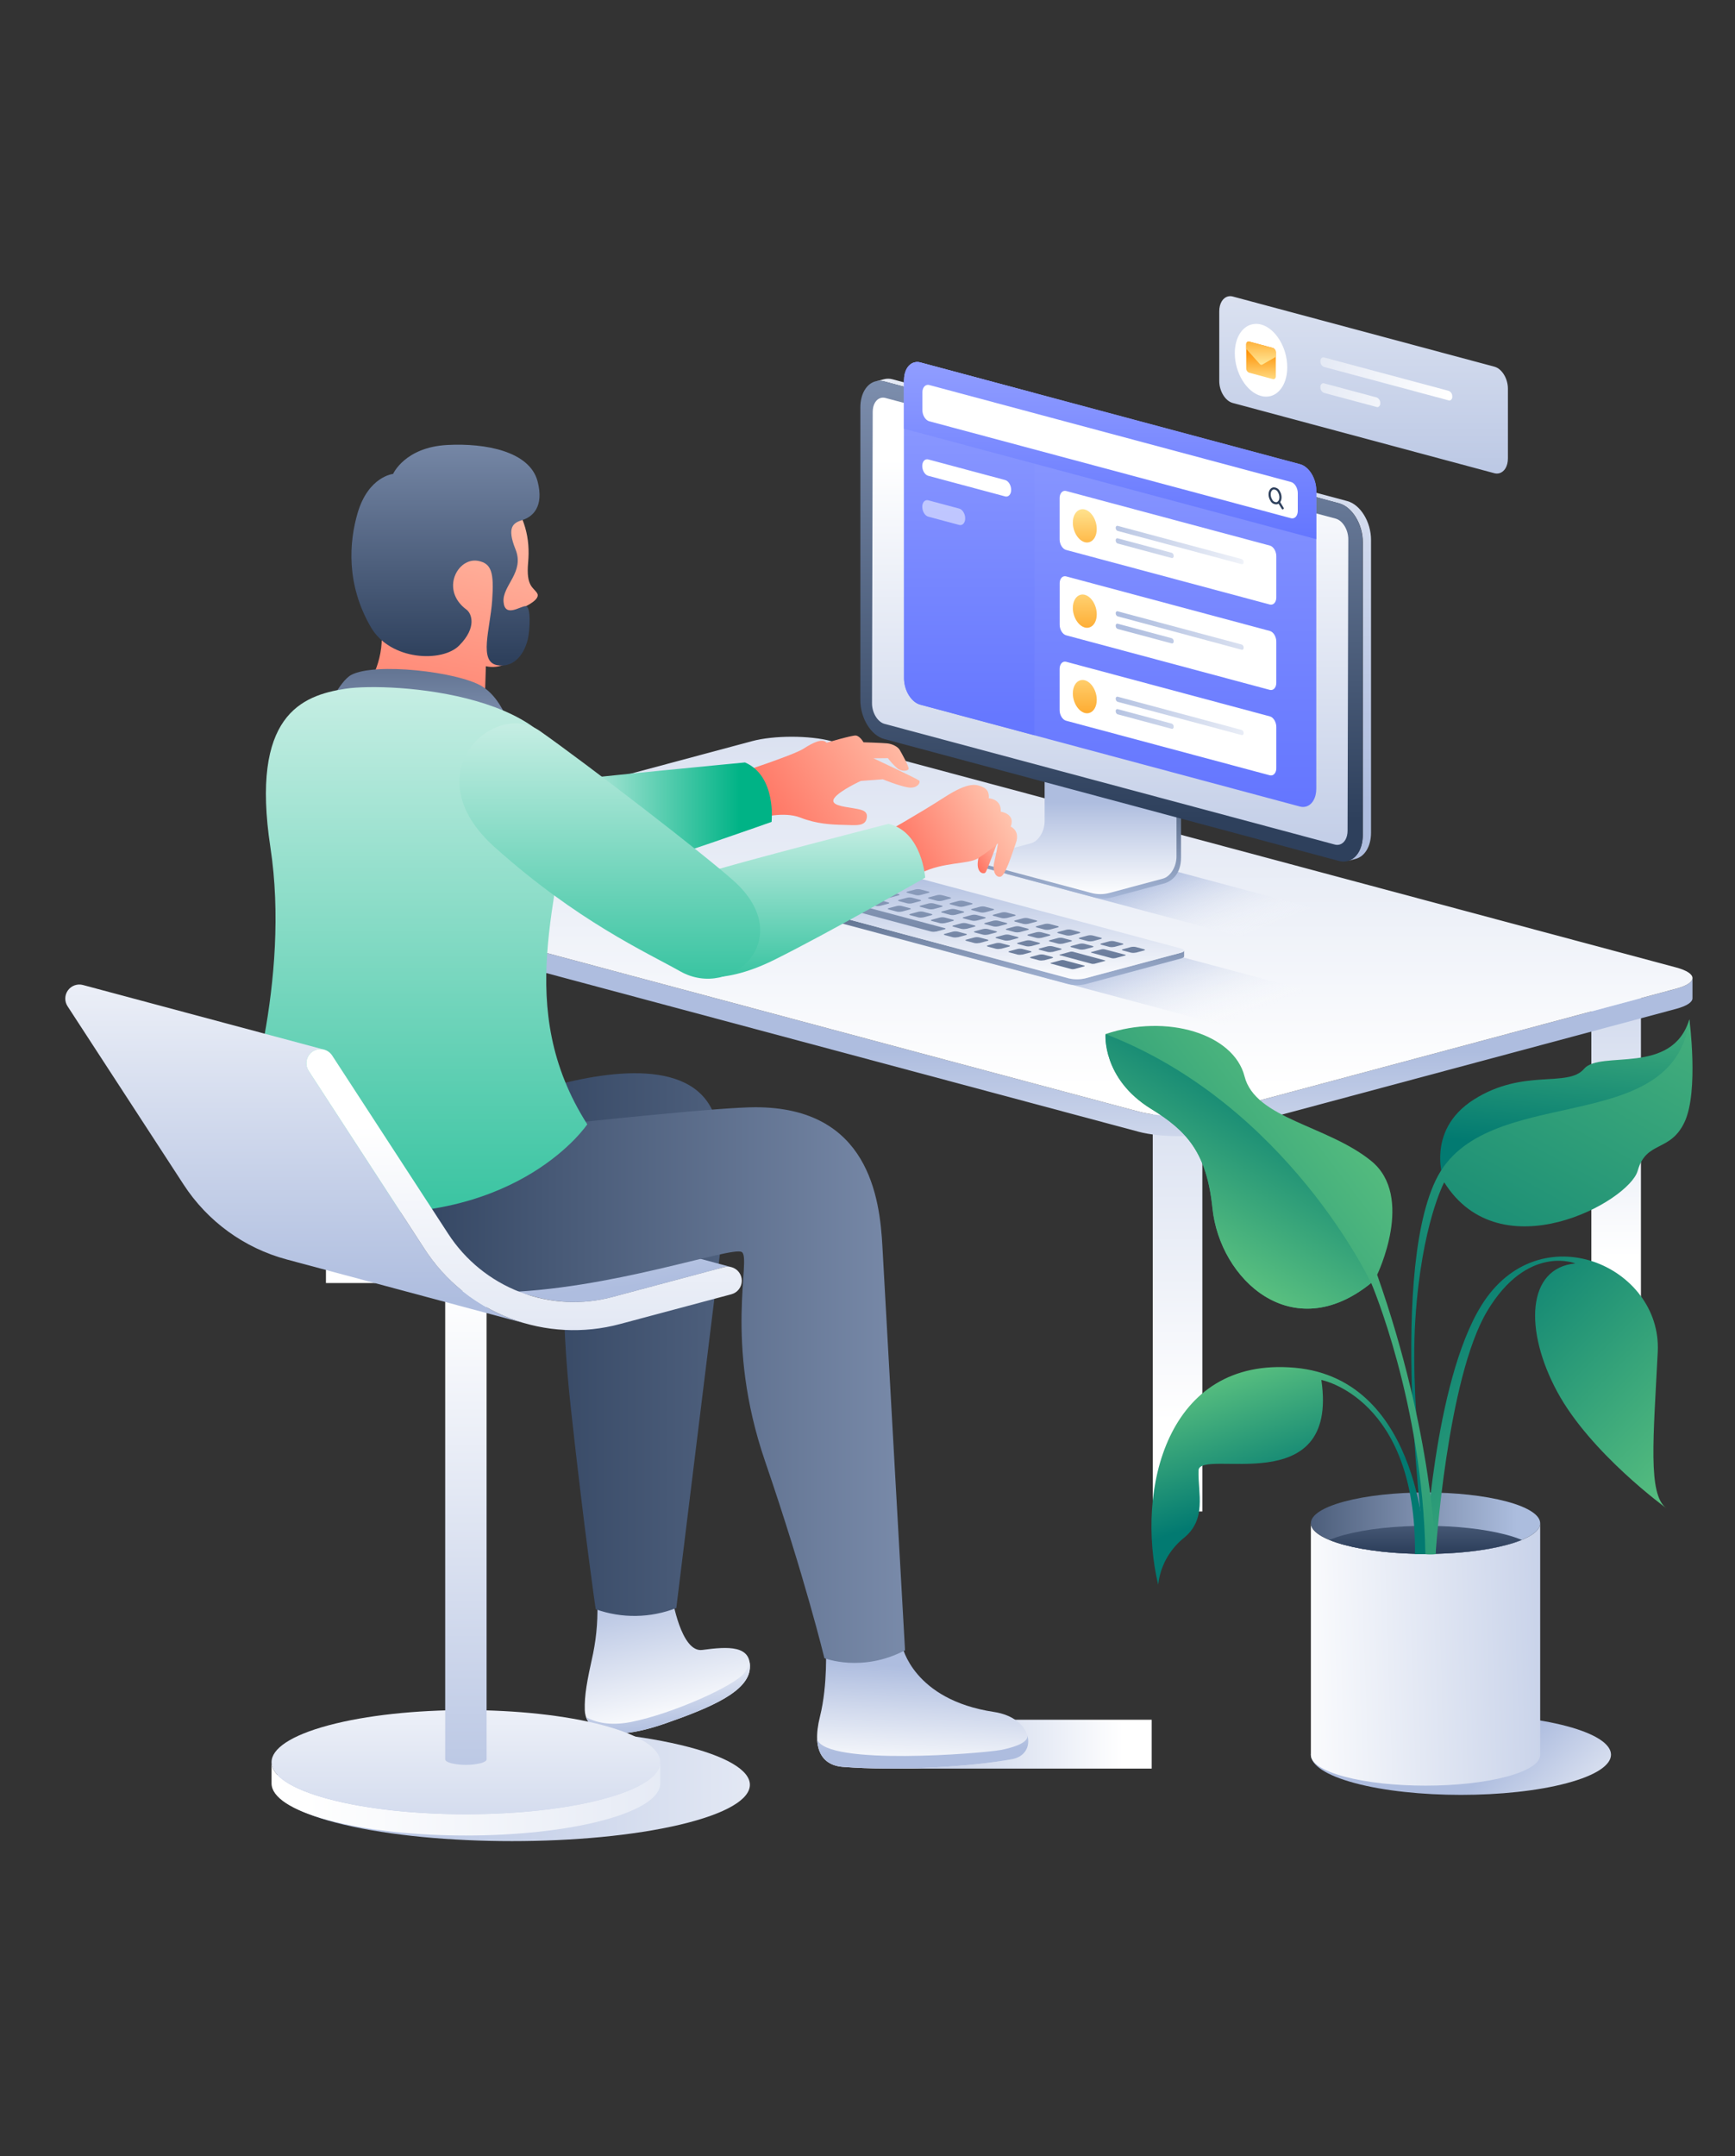 <svg width="264" height="328" viewBox="0 0 264 328" fill="none" xmlns="http://www.w3.org/2000/svg">
<rect x="0" y="0" width="264" height="328" fill="#333333" stroke="none"/>
<g clip-path="url(#clip0_32_6913)">
<path d="M182.952 166.646H175.406V229.939H182.952V166.646Z" fill="url(#paint0_linear_32_6913)"/>
<path d="M249.687 147.829H242.14V211.122H249.687V147.829Z" fill="url(#paint1_linear_32_6913)"/>
<path d="M57.144 131.898H49.597V195.191H57.144V131.898Z" fill="url(#paint2_linear_32_6913)"/>
<path d="M42.224 133.06C42.224 133.647 43.057 134.233 44.729 134.679L173.241 169.102C176.579 169.997 181.991 169.997 185.329 169.102L255.024 150.416C256.693 149.966 257.529 149.383 257.529 148.796V151.865C257.529 152.451 256.693 153.038 255.024 153.484L185.329 172.171C181.991 173.063 176.579 173.063 173.241 172.171L44.729 137.748C43.057 137.299 42.224 136.712 42.224 136.125V133.06Z" fill="url(#paint3_linear_32_6913)"/>
<path d="M42.224 133.06C42.224 132.473 43.06 131.889 44.729 131.44L114.424 112.753C117.761 111.858 123.174 111.858 126.511 112.753L255.024 147.176C256.696 147.622 257.529 148.209 257.529 148.796C257.529 149.383 256.693 149.966 255.024 150.415L185.329 169.102C181.991 169.997 176.579 169.997 173.241 169.102L44.729 134.679C43.057 134.233 42.224 133.646 42.224 133.06Z" fill="url(#paint4_linear_32_6913)"/>
<path d="M205.908 139.797L166.643 129.273L153.025 132.922L192.29 143.443L205.908 139.797Z" fill="url(#paint5_linear_32_6913)"/>
<path d="M179.705 95.073V130.48C179.705 133.007 178.24 134.112 177.082 134.414L169.28 136.502C168.352 136.751 167.375 136.751 166.447 136.502L149.639 132.001C149.511 131.955 149.401 131.872 149.323 131.761C149.244 131.65 149.202 131.518 149.202 131.383C149.202 131.247 149.244 131.115 149.323 131.004C149.401 130.894 149.511 130.81 149.639 130.765L157.074 128.771C158.235 128.46 159.182 126.916 159.182 125.332V89.585L179.705 95.073Z" fill="url(#paint6_linear_32_6913)"/>
<path d="M179.018 95.312V130.302C179.018 131.85 178.094 133.358 176.956 133.663L168.819 135.843C167.912 136.089 166.956 136.089 166.049 135.843L149.618 131.443C149.485 131.408 149.367 131.329 149.283 131.22C149.199 131.11 149.154 130.976 149.154 130.838C149.154 130.7 149.199 130.566 149.283 130.457C149.367 130.348 149.485 130.269 149.618 130.233L156.886 128.286C158.024 127.981 158.951 126.473 158.951 124.922V89.936L179.018 95.312Z" fill="url(#paint7_linear_32_6913)"/>
<path d="M205.076 130.984C206.42 130.624 207.371 129.096 207.371 127.008V82.474C207.371 79.75 205.751 77.108 203.765 76.573L134.535 58.027C134.106 57.912 133.653 57.912 133.224 58.027L134.483 57.699C134.912 57.583 135.364 57.583 135.794 57.699L205.01 76.232C207.01 76.77 208.617 79.412 208.617 82.133V126.67C208.617 128.758 207.666 130.276 206.322 130.647L205.076 130.984Z" fill="url(#paint8_linear_32_6913)"/>
<path d="M205.077 130.985C204.647 131.101 204.195 131.101 203.766 130.985L134.536 112.426C132.533 111.888 130.913 109.246 130.913 106.525V61.988C130.913 59.9 131.864 58.382 133.208 58.011C133.638 57.896 134.09 57.896 134.52 58.011L203.736 76.557C205.736 77.095 207.342 79.737 207.342 82.458V127.008C207.372 129.097 206.421 130.624 205.077 130.985Z" fill="url(#paint9_linear_32_6913)"/>
<path d="M134.009 60.539C134.24 60.477 134.483 60.477 134.714 60.539L203.232 78.898C204.295 79.183 205.157 80.586 205.157 82.032L205.049 126.375C205.049 127.483 204.544 128.297 203.829 128.487C203.598 128.549 203.355 128.549 203.124 128.487L134.606 110.128C133.544 109.846 132.685 108.443 132.685 106.994L132.793 62.653C132.793 61.542 133.311 60.729 134.009 60.539Z" fill="url(#paint10_linear_32_6913)"/>
<path d="M206.262 152.681L159.405 140.125L143.154 144.479L190.012 157.035L206.262 152.681Z" fill="url(#paint11_linear_32_6913)"/>
<path d="M110.128 134.588C110.128 134.709 110.295 134.831 110.643 134.916L162.625 148.839C163.442 149.023 164.29 149.023 165.107 148.839L179.663 144.941C179.991 144.849 180.177 144.731 180.177 144.613V145.499C180.177 145.617 180.004 145.735 179.663 145.826L165.113 149.738C164.296 149.921 163.449 149.921 162.632 149.738L110.643 135.808C110.295 135.716 110.128 135.595 110.128 135.48V134.588Z" fill="url(#paint12_linear_32_6913)"/>
<path d="M110.128 134.588C110.128 134.47 110.302 134.348 110.643 134.26L125.196 130.359C126.014 130.175 126.862 130.175 127.681 130.359L179.663 144.288C179.991 144.38 180.177 144.502 180.177 144.616C180.177 144.731 180.004 144.856 179.663 144.944L165.113 148.839C164.296 149.022 163.449 149.022 162.632 148.839L110.643 134.925C110.295 134.83 110.128 134.709 110.128 134.588Z" fill="url(#paint13_linear_32_6913)"/>
<path d="M126.2 132.654L124.977 132.326C124.771 132.27 124.771 132.181 124.977 132.126L126.2 131.798C126.446 131.742 126.701 131.742 126.947 131.798L128.17 132.126C128.377 132.181 128.377 132.27 128.17 132.326L126.947 132.654C126.701 132.709 126.446 132.709 126.2 132.654ZM130.219 133.529L131.442 133.201C131.649 133.145 131.649 133.057 131.442 133.001L130.219 132.673C129.973 132.618 129.718 132.618 129.472 132.673L128.249 133.001C128.042 133.057 128.042 133.145 128.249 133.201L129.472 133.529C129.718 133.585 129.973 133.585 130.219 133.529ZM133.498 134.408L134.724 134.08C134.93 134.024 134.93 133.935 134.724 133.88L133.498 133.552C133.252 133.496 132.996 133.496 132.75 133.552L131.527 133.88C131.321 133.935 131.321 134.024 131.527 134.08L132.75 134.408C132.994 134.464 133.247 134.467 133.491 134.414L133.498 134.408ZM136.776 135.283L137.999 134.955C138.205 134.899 138.205 134.811 137.999 134.755L136.776 134.427C136.53 134.371 136.275 134.371 136.029 134.427L134.802 134.755C134.596 134.811 134.596 134.899 134.802 134.955L136.029 135.283C136.271 135.337 136.523 135.337 136.766 135.283H136.776ZM140.054 136.161L141.277 135.834C141.484 135.778 141.484 135.686 141.277 135.634L140.054 135.306C139.808 135.25 139.553 135.25 139.307 135.306L138.084 135.634C137.878 135.686 137.878 135.778 138.084 135.834L139.307 136.161C139.548 136.215 139.797 136.215 140.038 136.161H140.054ZM143.333 137.037L144.556 136.709C144.762 136.653 144.762 136.565 144.556 136.509L143.333 136.181C143.087 136.125 142.831 136.125 142.585 136.181L141.363 136.509C141.156 136.565 141.156 136.653 141.363 136.709L142.585 137.037C142.824 137.089 143.071 137.089 143.31 137.037H143.333ZM146.611 137.915L147.837 137.588C148.044 137.532 148.044 137.44 147.837 137.388L146.611 137.06C146.365 137.004 146.11 137.004 145.864 137.06L144.641 137.388C144.434 137.44 144.434 137.532 144.641 137.588L145.864 137.915C146.1 137.967 146.345 137.967 146.582 137.915H146.611ZM149.89 138.791L151.112 138.463C151.319 138.407 151.319 138.319 151.112 138.263L149.89 137.935C149.644 137.879 149.388 137.879 149.142 137.935L147.916 138.263C147.709 138.319 147.709 138.407 147.916 138.463L149.142 138.791C149.378 138.842 149.621 138.842 149.857 138.791H149.89ZM153.168 139.669L154.391 139.341C154.597 139.286 154.597 139.194 154.391 139.141L153.168 138.814C152.922 138.758 152.667 138.758 152.421 138.814L151.198 139.141C150.991 139.194 150.991 139.286 151.198 139.341L152.421 139.669C152.655 139.713 152.896 139.71 153.129 139.659L153.168 139.669ZM156.446 140.545L157.669 140.217C157.876 140.161 157.876 140.073 157.669 140.017L156.446 139.689C156.2 139.633 155.945 139.633 155.699 139.689L154.476 140.017C154.27 140.073 154.27 140.161 154.476 140.217L155.699 140.545C155.93 140.594 156.169 140.594 156.4 140.545H156.446ZM159.725 141.423L160.951 141.095C161.157 141.04 161.157 140.948 160.951 140.892L159.725 140.564C159.478 140.512 159.224 140.512 158.977 140.564L157.754 140.892C157.548 140.948 157.548 141.04 157.754 141.095L158.977 141.423C159.207 141.469 159.443 141.469 159.672 141.423H159.725ZM163.003 142.299L164.226 141.971C164.433 141.915 164.433 141.826 164.226 141.771L163.003 141.443C162.757 141.387 162.502 141.387 162.256 141.443L161.03 141.771C160.823 141.826 160.823 141.915 161.03 141.971L162.256 142.299C162.484 142.346 162.719 142.346 162.947 142.299H163.003ZM166.282 143.177L167.504 142.849C167.711 142.794 167.711 142.702 167.504 142.646L166.282 142.318C166.035 142.266 165.78 142.266 165.534 142.318L164.311 142.646C164.105 142.702 164.105 142.794 164.311 142.849L165.534 143.177C165.76 143.221 165.993 143.221 166.219 143.177H166.282ZM169.56 144.053L170.783 143.725C170.989 143.669 170.989 143.58 170.783 143.525L169.56 143.197C169.314 143.141 169.058 143.141 168.812 143.197L167.59 143.525C167.383 143.58 167.383 143.669 167.59 143.725L168.812 144.053C169.036 144.098 169.267 144.098 169.491 144.053H169.56ZM172.838 144.928L174.064 144.6C174.271 144.548 174.271 144.456 174.064 144.4L172.838 144.072C172.592 144.02 172.337 144.02 172.091 144.072L170.868 144.4C170.661 144.456 170.661 144.548 170.868 144.6L172.091 144.928C172.313 144.973 172.541 144.973 172.763 144.928H172.838ZM124.282 135.302L125.823 134.889C125.941 134.857 125.941 134.804 125.823 134.771L120.673 133.394C120.531 133.362 120.384 133.362 120.243 133.394L118.702 133.808C118.584 133.837 118.584 133.89 118.702 133.922L123.853 135.302C123.994 135.332 124.141 135.332 124.282 135.302ZM127.377 136.053L128.6 135.725C128.806 135.67 128.806 135.578 128.6 135.522L127.377 135.194C127.131 135.142 126.876 135.142 126.629 135.194L125.407 135.522C125.2 135.578 125.2 135.67 125.407 135.725L126.629 136.053C126.876 136.106 127.131 136.106 127.377 136.053ZM130.655 136.929L131.878 136.601C132.085 136.545 132.085 136.456 131.878 136.401L130.655 136.073C130.409 136.017 130.154 136.017 129.908 136.073L128.685 136.401C128.478 136.456 128.478 136.545 128.685 136.601L129.908 136.929C130.152 136.981 130.405 136.979 130.649 136.922L130.655 136.929ZM133.934 137.807L135.157 137.479C135.363 137.424 135.363 137.332 135.157 137.276L133.934 136.948C133.686 136.896 133.43 136.896 133.183 136.948L131.96 137.276C131.754 137.332 131.754 137.424 131.96 137.479L133.183 137.807C133.428 137.856 133.68 137.854 133.924 137.801L133.934 137.807ZM137.212 138.683L138.435 138.355C138.641 138.299 138.641 138.21 138.435 138.155L137.212 137.827C136.966 137.771 136.711 137.771 136.465 137.827L135.239 138.155C135.035 138.21 135.035 138.299 135.239 138.355L136.465 138.683C136.706 138.734 136.955 138.731 137.196 138.676L137.212 138.683ZM140.49 139.561L141.713 139.233C141.92 139.181 141.92 139.089 141.713 139.033L140.49 138.705C140.244 138.653 139.989 138.653 139.743 138.705L138.52 139.033C138.314 139.089 138.314 139.181 138.52 139.233L139.743 139.561C139.982 139.608 140.229 139.606 140.468 139.555L140.49 139.561ZM143.769 140.436L144.992 140.109C145.198 140.053 145.198 139.964 144.992 139.909L143.769 139.581C143.523 139.525 143.267 139.525 143.021 139.581L141.799 139.909C141.592 139.964 141.592 140.053 141.799 140.109L143.021 140.436C143.258 140.486 143.503 140.483 143.739 140.43L143.769 140.436ZM147.047 141.312L148.273 140.984C148.48 140.931 148.48 140.84 148.273 140.784L147.047 140.456C146.801 140.4 146.546 140.4 146.3 140.456L145.077 140.784C144.87 140.84 144.87 140.931 145.077 140.984L146.3 141.312C146.535 141.358 146.778 141.353 147.011 141.299L147.047 141.312ZM150.326 142.19L151.548 141.863C151.755 141.807 151.755 141.718 151.548 141.663L150.326 141.335C150.08 141.279 149.824 141.279 149.578 141.335L148.352 141.663C148.146 141.718 148.146 141.807 148.352 141.863L149.578 142.19C149.812 142.238 150.053 142.236 150.286 142.184L150.326 142.19ZM153.604 143.066L154.827 142.738C155.033 142.685 155.033 142.594 154.827 142.538L153.604 142.21C153.358 142.154 153.103 142.154 152.857 142.21L151.634 142.538C151.427 142.594 151.427 142.685 151.634 142.738L152.857 143.066C153.088 143.113 153.327 143.11 153.558 143.059L153.604 143.066ZM156.882 143.944L158.105 143.616C158.312 143.561 158.312 143.472 158.105 143.417L156.882 143.089C156.636 143.033 156.381 143.033 156.135 143.089L154.912 143.417C154.706 143.472 154.706 143.561 154.912 143.616L156.135 143.944C156.365 143.99 156.601 143.988 156.83 143.938L156.882 143.944ZM160.161 144.82L161.387 144.492C161.593 144.436 161.593 144.348 161.387 144.292L160.161 143.964C159.915 143.908 159.659 143.908 159.413 143.964L158.19 144.292C157.984 144.348 157.984 144.436 158.19 144.492L159.413 144.82C159.641 144.865 159.875 144.862 160.102 144.813L160.161 144.82ZM166.521 146.626L168.117 146.197C168.222 146.17 168.222 146.124 168.117 146.098L163.246 144.787C163.124 144.761 162.997 144.761 162.875 144.787L161.275 145.216C161.174 145.243 161.174 145.288 161.275 145.318L166.147 146.629C166.252 146.645 166.358 146.641 166.462 146.619L166.521 146.626ZM125.541 133.949L127.026 133.549C127.161 133.512 127.161 133.457 127.026 133.421L123.826 132.562C123.667 132.526 123.501 132.526 123.341 132.562L121.856 132.962C121.722 132.998 121.722 133.054 121.856 133.09L125.053 133.949C125.213 133.985 125.38 133.985 125.541 133.949ZM128.944 134.791L130.167 134.463C130.373 134.408 130.373 134.316 130.167 134.263L128.944 133.935C128.698 133.883 128.443 133.883 128.197 133.935L126.974 134.263C126.767 134.316 126.767 134.408 126.974 134.463L128.197 134.791C128.443 134.843 128.698 134.843 128.944 134.791ZM132.222 135.666L133.445 135.339C133.652 135.283 133.652 135.194 133.445 135.139L132.222 134.811C131.976 134.755 131.721 134.755 131.475 134.811L130.252 135.139C130.046 135.194 130.046 135.283 130.252 135.339L131.475 135.666C131.719 135.721 131.972 135.721 132.216 135.666H132.222ZM135.501 136.545L136.727 136.217C136.933 136.161 136.933 136.07 136.727 136.014L135.501 135.686C135.254 135.634 135 135.634 134.753 135.686L133.53 136.014C133.324 136.07 133.324 136.161 133.53 136.217L134.753 136.545C134.995 136.596 135.246 136.596 135.488 136.545H135.501ZM138.779 137.42L140.002 137.093C140.209 137.037 140.209 136.948 140.002 136.893L138.779 136.565C138.533 136.509 138.278 136.509 138.032 136.565L136.806 136.893C136.599 136.948 136.599 137.037 136.806 137.093L138.032 137.42C138.272 137.474 138.522 137.474 138.763 137.42H138.779ZM142.058 138.299L143.28 137.971C143.487 137.915 143.487 137.824 143.28 137.768L142.058 137.44C141.811 137.388 141.556 137.388 141.31 137.44L140.087 137.768C139.881 137.824 139.881 137.915 140.087 137.971L141.31 138.299C141.549 138.348 141.796 138.348 142.035 138.299H142.058ZM145.336 139.174L146.559 138.846C146.765 138.791 146.765 138.702 146.559 138.646L145.336 138.319C145.09 138.263 144.835 138.263 144.588 138.319L143.366 138.646C143.159 138.702 143.159 138.791 143.366 138.846L144.588 139.174C144.825 139.226 145.07 139.226 145.306 139.174H145.336ZM148.614 140.05L149.84 139.722C150.047 139.669 150.047 139.578 149.84 139.522L148.614 139.194C148.368 139.138 148.113 139.138 147.867 139.194L146.644 139.522C146.437 139.578 146.437 139.669 146.644 139.722L147.867 140.05C148.101 140.1 148.344 140.1 148.578 140.05H148.614ZM151.893 140.928L153.116 140.6C153.322 140.545 153.322 140.456 153.116 140.4L151.893 140.073C151.647 140.017 151.391 140.017 151.145 140.073L149.919 140.4C149.713 140.456 149.713 140.545 149.919 140.6L151.145 140.928C151.379 140.978 151.62 140.978 151.853 140.928H151.893ZM155.171 141.804L156.394 141.476C156.6 141.423 156.6 141.331 156.394 141.276L155.171 140.948C154.925 140.892 154.67 140.892 154.424 140.948L153.201 141.276C152.994 141.331 152.994 141.423 153.201 141.476L154.424 141.804C154.655 141.853 154.894 141.853 155.125 141.804H155.171ZM158.449 142.682L159.672 142.354C159.879 142.299 159.879 142.21 159.672 142.154L158.449 141.826C158.203 141.771 157.948 141.771 157.702 141.826L156.479 142.154C156.273 142.21 156.273 142.299 156.479 142.354L157.702 142.682C157.931 142.73 158.168 142.73 158.397 142.682H158.449ZM161.728 143.557L162.954 143.23C163.157 143.177 163.157 143.085 162.954 143.03L161.728 142.702C161.482 142.646 161.226 142.646 160.98 142.702L159.758 143.03C159.551 143.085 159.551 143.177 159.758 143.23L160.98 143.557C161.207 143.605 161.442 143.605 161.669 143.557H161.728ZM165.006 144.436L166.229 144.108C166.436 144.053 166.436 143.964 166.229 143.908L165.006 143.58C164.759 143.525 164.503 143.525 164.255 143.58L163.033 143.908C162.826 143.964 162.826 144.053 163.033 144.108L164.255 144.436C164.483 144.483 164.717 144.483 164.944 144.436H165.006ZM169.688 145.77L171.209 145.364C171.334 145.331 171.334 145.275 171.209 145.243L168.062 144.416C167.913 144.384 167.758 144.384 167.609 144.416L166.095 144.823C165.967 144.859 165.967 144.911 166.095 144.944L169.17 145.77C169.32 145.804 169.475 145.804 169.625 145.77H169.688ZM119.43 135.607L120.915 135.211C121.05 135.175 121.05 135.116 120.915 135.08L117.719 134.224C117.558 134.188 117.391 134.188 117.23 134.224L115.749 134.621C115.614 134.657 115.614 134.716 115.749 134.752L118.945 135.607C119.085 135.633 119.229 135.63 119.368 135.601L119.43 135.607ZM122.833 136.45L124.059 136.122C124.266 136.066 124.266 135.978 124.059 135.922L122.833 135.594C122.587 135.539 122.332 135.539 122.086 135.594L120.863 135.922C120.656 135.978 120.656 136.066 120.863 136.122L122.086 136.45C122.312 136.495 122.545 136.492 122.771 136.443L122.833 136.45ZM126.111 137.325L127.334 136.997C127.541 136.945 127.541 136.853 127.334 136.797L126.111 136.47C125.865 136.417 125.61 136.417 125.364 136.47L124.138 136.797C123.931 136.853 123.931 136.945 124.138 136.997L125.364 137.325C125.589 137.369 125.821 137.367 126.046 137.319L126.111 137.325ZM142.435 141.722L143.746 141.374C143.93 141.325 143.93 141.243 143.746 141.194L129.278 137.332C129.057 137.283 128.828 137.283 128.606 137.332L127.295 137.679C127.111 137.729 127.111 137.81 127.295 137.86L141.684 141.715C141.909 141.766 142.143 141.766 142.369 141.715L142.435 141.722ZM145.746 142.587L146.969 142.259C147.175 142.203 147.175 142.115 146.969 142.059L145.746 141.731C145.5 141.676 145.244 141.676 144.998 141.731L143.775 142.059C143.569 142.115 143.569 142.203 143.775 142.259L144.998 142.587C145.224 142.631 145.456 142.629 145.68 142.581L145.746 142.587ZM149.024 143.466L150.25 143.138C150.457 143.082 150.457 142.994 150.25 142.938L149.024 142.61C148.778 142.554 148.523 142.554 148.277 142.61L147.054 142.938C146.847 142.994 146.847 143.082 147.054 143.138L148.277 143.466C148.5 143.509 148.73 143.507 148.952 143.459L149.024 143.466ZM152.303 144.341L153.525 144.013C153.732 143.957 153.732 143.869 153.525 143.813L152.303 143.485C152.056 143.43 151.801 143.43 151.555 143.485L150.329 143.813C150.122 143.869 150.122 143.957 150.329 144.013L151.555 144.341C151.777 144.384 152.006 144.382 152.227 144.334L152.303 144.341ZM155.581 145.22L156.804 144.892C157.01 144.836 157.01 144.748 156.804 144.692L155.581 144.364C155.335 144.308 155.079 144.308 154.833 144.364L153.611 144.692C153.404 144.748 153.404 144.836 153.611 144.892L154.833 145.22C155.054 145.262 155.28 145.259 155.499 145.213L155.581 145.22ZM158.859 146.095L160.082 145.767C160.289 145.711 160.289 145.623 160.082 145.567L158.859 145.239C158.613 145.184 158.358 145.184 158.112 145.239L156.889 145.567C156.682 145.623 156.682 145.711 156.889 145.767L158.112 146.095C158.33 146.136 158.554 146.134 158.771 146.088L158.859 146.095ZM163.472 147.419L164.96 147.019C165.091 146.983 165.091 146.928 164.96 146.892L161.911 146.075C161.753 146.039 161.588 146.039 161.43 146.075L159.941 146.475C159.807 146.508 159.807 146.567 159.941 146.603L162.99 147.419C163.149 147.455 163.313 147.455 163.472 147.419Z" fill="url(#paint14_linear_32_6913)"/>
<path d="M186.821 45.107C187.067 45.04 187.326 45.04 187.572 45.107L227.401 55.788C228.532 56.093 229.446 57.588 229.446 59.129V69.741C229.446 70.924 228.909 71.79 228.135 71.993C227.89 72.06 227.632 72.06 227.388 71.993L187.572 61.305C186.441 61.004 185.523 59.506 185.523 57.965V47.359C185.523 46.176 186.06 45.31 186.821 45.107Z" fill="url(#paint15_linear_32_6913)"/>
<path d="M190.421 49.365C190.899 49.236 191.402 49.236 191.88 49.365C194.083 49.955 195.869 52.87 195.869 55.87C195.869 58.164 194.82 59.856 193.339 60.253C192.859 60.377 192.356 60.371 191.88 60.236C189.677 59.646 187.89 56.735 187.89 53.732C187.89 51.447 188.939 49.762 190.421 49.365Z" fill="white"/>
<path d="M189.896 51.956C189.947 51.942 190 51.942 190.051 51.956L193.709 52.94C193.841 52.999 193.953 53.096 194.028 53.22C194.104 53.343 194.14 53.487 194.132 53.632V57.215C194.145 57.311 194.125 57.409 194.077 57.493C194.028 57.577 193.953 57.643 193.863 57.68C193.813 57.694 193.76 57.694 193.709 57.68L190.051 56.697C189.919 56.638 189.808 56.541 189.732 56.418C189.657 56.295 189.62 56.152 189.628 56.008V52.422C189.616 52.326 189.635 52.228 189.684 52.144C189.733 52.06 189.807 51.994 189.896 51.956Z" fill="url(#paint16_linear_32_6913)"/>
<path d="M189.896 51.955C189.947 51.941 190 51.941 190.051 51.955L193.709 52.939C193.842 52.998 193.953 53.095 194.028 53.219C194.104 53.343 194.14 53.486 194.132 53.631V54.286L192.07 55.47L192.011 55.493C191.95 55.505 191.887 55.5 191.829 55.478C191.771 55.456 191.72 55.418 191.683 55.368L189.621 53.073V52.418C189.61 52.321 189.632 52.224 189.681 52.14C189.731 52.057 189.807 51.992 189.896 51.955Z" fill="url(#paint17_linear_32_6913)"/>
<path d="M201.238 54.369C201.302 54.351 201.37 54.351 201.434 54.369L220.449 59.464C220.615 59.538 220.755 59.66 220.849 59.816C220.944 59.971 220.99 60.151 220.98 60.332C220.997 60.452 220.974 60.574 220.915 60.68C220.856 60.785 220.763 60.868 220.652 60.916C220.589 60.932 220.522 60.932 220.459 60.916L201.444 55.818C201.277 55.745 201.137 55.623 201.041 55.467C200.946 55.312 200.9 55.131 200.91 54.949C200.895 54.83 200.919 54.71 200.978 54.605C201.037 54.501 201.128 54.418 201.238 54.369Z" fill="url(#paint18_linear_32_6913)"/>
<path d="M201.239 58.309C201.303 58.293 201.371 58.293 201.435 58.309L209.49 60.47C209.656 60.544 209.795 60.666 209.89 60.82C209.985 60.975 210.031 61.154 210.021 61.335C210.038 61.455 210.014 61.577 209.955 61.683C209.896 61.789 209.804 61.873 209.694 61.922C209.63 61.94 209.563 61.94 209.5 61.922L201.445 59.765C201.279 59.691 201.138 59.569 201.043 59.414C200.947 59.258 200.901 59.078 200.911 58.896C200.894 58.776 200.917 58.654 200.976 58.548C201.035 58.442 201.128 58.358 201.239 58.309Z" fill="url(#paint19_linear_32_6913)"/>
<path d="M139.121 55.129C139.416 55.049 139.727 55.049 140.023 55.129L197.817 70.617C199.181 70.98 200.289 72.784 200.289 74.642V119.989C200.289 121.415 199.633 122.458 198.719 122.703C198.424 122.784 198.112 122.784 197.817 122.703L140.023 107.203C138.659 106.839 137.554 105.036 137.554 103.177V57.844C137.554 56.418 138.203 55.375 139.121 55.129Z" fill="url(#paint20_linear_32_6913)"/>
<path d="M157.408 59.798L140.032 55.139C139.737 55.059 139.426 55.059 139.131 55.139C138.213 55.385 137.564 56.428 137.564 57.854V103.174C137.564 105.033 138.669 106.836 140.032 107.2L157.408 111.859V59.798Z" fill="url(#paint21_linear_32_6913)"/>
<path d="M197.817 70.626L140.023 55.139C139.727 55.059 139.416 55.059 139.121 55.139C138.203 55.385 137.554 56.428 137.554 57.854V65.224L200.289 82.022V74.652C200.289 72.78 199.181 70.99 197.817 70.626Z" fill="url(#paint22_linear_32_6913)"/>
<path d="M161.861 100.676C161.98 100.645 162.106 100.645 162.225 100.676L193.222 108.983C193.77 109.127 194.206 109.852 194.206 110.599V116.855C194.206 117.428 193.943 117.838 193.576 117.946C193.457 117.979 193.331 117.979 193.212 117.946L162.215 109.642C161.668 109.495 161.232 108.77 161.232 108.026V101.764C161.235 101.194 161.507 100.774 161.861 100.676Z" fill="white"/>
<path d="M164.403 103.486C164.617 103.429 164.844 103.429 165.058 103.486C166.068 103.758 166.884 105.089 166.884 106.463C166.884 107.515 166.402 108.289 165.727 108.469C165.512 108.526 165.286 108.526 165.071 108.469C164.065 108.197 163.245 106.866 163.245 105.493C163.242 104.44 163.724 103.67 164.403 103.486Z" fill="url(#paint23_linear_32_6913)"/>
<path d="M169.951 105.987C169.984 105.977 170.019 105.977 170.053 105.987L188.949 111.052C189.039 111.091 189.114 111.156 189.165 111.24C189.216 111.323 189.24 111.42 189.234 111.518C189.243 111.582 189.23 111.648 189.197 111.704C189.165 111.76 189.114 111.804 189.054 111.829C189.02 111.839 188.983 111.839 188.949 111.829L170.053 106.767C169.964 106.727 169.889 106.661 169.838 106.578C169.787 106.495 169.763 106.399 169.767 106.302C169.759 106.236 169.772 106.17 169.806 106.113C169.839 106.056 169.89 106.012 169.951 105.987Z" fill="url(#paint24_linear_32_6913)"/>
<path d="M169.951 107.876C169.984 107.866 170.02 107.866 170.053 107.876L178.301 110.085C178.39 110.125 178.465 110.191 178.516 110.274C178.567 110.357 178.592 110.453 178.587 110.551C178.598 110.618 178.585 110.687 178.552 110.747C178.519 110.806 178.466 110.853 178.403 110.879C178.37 110.887 178.335 110.887 178.301 110.879L170.053 108.669C169.964 108.629 169.889 108.564 169.838 108.481C169.787 108.397 169.763 108.301 169.768 108.203C169.755 108.136 169.767 108.066 169.801 108.007C169.834 107.947 169.887 107.9 169.951 107.876Z" fill="url(#paint25_linear_32_6913)"/>
<path d="M161.859 87.684C161.978 87.651 162.104 87.651 162.223 87.684L193.22 95.988C193.768 96.135 194.204 96.86 194.204 97.604V103.862C194.204 104.433 193.942 104.846 193.574 104.951C193.455 104.982 193.33 104.982 193.21 104.951L162.223 96.647C161.676 96.502 161.24 95.778 161.24 95.031V88.775C161.233 88.189 161.505 87.782 161.859 87.684Z" fill="white"/>
<path d="M164.403 90.483C164.617 90.426 164.844 90.426 165.058 90.483C166.068 90.752 166.884 92.086 166.884 93.46C166.884 94.512 166.402 95.283 165.727 95.463C165.512 95.52 165.286 95.52 165.071 95.463C164.065 95.194 163.245 93.86 163.245 92.486C163.242 91.447 163.724 90.677 164.403 90.483Z" fill="url(#paint26_linear_32_6913)"/>
<path d="M169.951 92.994C169.985 92.986 170.02 92.986 170.053 92.994L188.95 98.056C189.039 98.096 189.114 98.161 189.165 98.244C189.216 98.328 189.24 98.424 189.235 98.522C189.246 98.589 189.234 98.657 189.202 98.717C189.169 98.776 189.117 98.823 189.055 98.85C189.02 98.858 188.984 98.858 188.95 98.85L170.053 93.762C169.964 93.722 169.889 93.656 169.838 93.573C169.787 93.49 169.763 93.393 169.768 93.296C169.763 93.233 169.778 93.17 169.811 93.116C169.844 93.061 169.893 93.019 169.951 92.994Z" fill="url(#paint27_linear_32_6913)"/>
<path d="M169.951 94.883C169.985 94.873 170.02 94.873 170.053 94.883L178.301 97.093C178.39 97.133 178.465 97.199 178.516 97.282C178.567 97.365 178.591 97.461 178.587 97.558C178.598 97.626 178.586 97.695 178.553 97.755C178.52 97.814 178.467 97.861 178.403 97.886C178.37 97.896 178.335 97.896 178.301 97.886L170.053 95.677C169.964 95.638 169.889 95.573 169.838 95.49C169.787 95.407 169.762 95.311 169.768 95.214C169.755 95.146 169.767 95.076 169.8 95.016C169.834 94.956 169.887 94.909 169.951 94.883Z" fill="url(#paint28_linear_32_6913)"/>
<path d="M161.861 74.695C161.98 74.662 162.106 74.662 162.225 74.695L193.222 82.999C193.77 83.146 194.206 83.871 194.206 84.618V90.877C194.206 91.45 193.943 91.86 193.576 91.965C193.457 91.999 193.331 91.999 193.212 91.965L162.215 83.661C161.668 83.513 161.232 82.789 161.232 82.045V75.783C161.235 75.213 161.507 74.793 161.861 74.695Z" fill="white"/>
<path d="M164.403 77.504C164.617 77.447 164.844 77.447 165.058 77.504C166.068 77.776 166.884 79.107 166.884 80.481C166.884 81.533 166.402 82.303 165.727 82.487C165.512 82.543 165.286 82.543 165.071 82.487C164.065 82.215 163.245 80.884 163.245 79.51C163.242 78.458 163.724 77.697 164.403 77.504Z" fill="url(#paint29_linear_32_6913)"/>
<path d="M169.951 79.993C169.984 79.983 170.019 79.983 170.052 79.993L188.949 85.058C189.039 85.097 189.114 85.162 189.165 85.246C189.216 85.329 189.24 85.426 189.234 85.523C189.243 85.588 189.23 85.653 189.197 85.71C189.165 85.766 189.114 85.81 189.054 85.835C189.02 85.845 188.983 85.845 188.949 85.835L170.052 80.77C169.963 80.73 169.889 80.664 169.838 80.581C169.787 80.498 169.762 80.402 169.767 80.304C169.759 80.239 169.773 80.174 169.806 80.117C169.839 80.061 169.89 80.017 169.951 79.993Z" fill="url(#paint30_linear_32_6913)"/>
<path d="M169.95 81.891C169.984 81.883 170.019 81.883 170.052 81.891L178.301 84.1C178.39 84.14 178.464 84.206 178.515 84.289C178.566 84.372 178.591 84.469 178.586 84.566C178.598 84.633 178.586 84.703 178.553 84.763C178.519 84.823 178.466 84.869 178.402 84.894C178.369 84.904 178.334 84.904 178.301 84.894L170.052 82.684C169.963 82.644 169.889 82.579 169.838 82.495C169.787 82.412 169.762 82.316 169.767 82.219C169.756 82.151 169.768 82.082 169.801 82.023C169.835 81.963 169.887 81.917 169.95 81.891Z" fill="url(#paint31_linear_32_6913)"/>
<path d="M141.01 58.571C141.133 58.539 141.263 58.539 141.387 58.571L196.437 73.324C197.011 73.478 197.473 74.236 197.473 75.016V77.698C197.473 78.297 197.201 78.733 196.818 78.838C196.694 78.871 196.564 78.871 196.441 78.838L141.39 64.086C140.816 63.931 140.351 63.174 140.351 62.394V59.712C140.348 59.112 140.623 58.683 141.01 58.571Z" fill="white"/>
<path d="M193.711 74.314C193.891 74.29 194.073 74.325 194.232 74.412C194.391 74.499 194.517 74.635 194.593 74.799C194.921 75.32 194.921 76.029 194.593 76.379C194.517 76.463 194.42 76.525 194.311 76.556C194.132 76.581 193.949 76.546 193.791 76.458C193.632 76.37 193.507 76.233 193.433 76.068C193.105 75.547 193.105 74.838 193.433 74.488C193.507 74.404 193.604 74.344 193.711 74.314Z" stroke="#2E405C" stroke-width="0.328" stroke-miterlimit="10" stroke-linecap="round"/>
<path d="M195.175 77.327L194.595 76.38" stroke="#2E405C" stroke-width="0.328" stroke-miterlimit="10" stroke-linecap="round"/>
<path d="M140.911 69.892C141.018 69.862 141.132 69.862 141.239 69.892L152.946 73.03C153.451 73.164 153.858 73.83 153.858 74.518C153.858 75.046 153.615 75.429 153.277 75.521C153.17 75.55 153.057 75.55 152.95 75.521L141.242 72.384C140.738 72.249 140.331 71.584 140.331 70.899C140.331 70.368 140.57 69.981 140.911 69.892Z" fill="white"/>
<g opacity="0.5">
<path d="M140.912 76.108C141.02 76.08 141.133 76.08 141.24 76.108L145.954 77.37C146.459 77.504 146.866 78.173 146.866 78.858C146.866 79.386 146.623 79.77 146.286 79.862C146.178 79.889 146.065 79.889 145.958 79.862L141.247 78.599C140.742 78.465 140.335 77.796 140.335 77.111C140.332 76.583 140.571 76.2 140.912 76.108Z" fill="white"/>
</g>
<path d="M199.464 266.936C199.464 265.372 201.697 263.808 206.152 262.612C215.069 260.222 229.527 260.222 238.444 262.612C242.903 263.808 245.132 265.375 245.132 266.939C245.132 268.503 242.903 270.07 238.444 271.263C229.527 273.653 215.069 273.653 206.152 271.263C201.693 270.07 199.464 268.5 199.464 266.936Z" fill="url(#paint32_linear_32_6913)"/>
<path d="M199.464 231.729C199.464 232.926 201.169 234.123 204.575 235.034C211.388 236.86 222.432 236.86 229.245 235.034C232.651 234.123 234.356 232.926 234.356 231.733V266.979C234.356 268.175 232.651 269.372 229.245 270.283C222.432 272.109 211.388 272.109 204.575 270.283C201.169 269.372 199.464 268.175 199.464 266.979V231.729Z" fill="url(#paint33_linear_32_6913)"/>
<path d="M199.464 231.729C199.464 230.532 201.169 229.336 204.575 228.424C211.388 226.598 222.432 226.598 229.245 228.424C232.654 229.336 234.356 230.536 234.356 231.732C234.356 232.929 232.651 234.122 229.245 235.033C222.432 236.86 211.388 236.86 204.575 235.033C201.172 234.122 199.464 232.925 199.464 231.729Z" fill="url(#paint34_linear_32_6913)"/>
<path d="M229.245 233.496C222.433 231.67 211.388 231.67 204.575 233.496C203.794 233.703 203.027 233.961 202.281 234.27C203.028 234.574 203.795 234.829 204.575 235.034C211.388 236.86 222.433 236.86 229.245 235.034C230.032 234.829 230.805 234.574 231.56 234.27C230.806 233.961 230.033 233.702 229.245 233.496Z" fill="url(#paint35_linear_32_6913)"/>
<path d="M216.874 236.444C216.874 236.444 218.15 210.322 225.398 198.618C234.171 184.459 252.9 192.527 252.245 205.657C251.589 218.786 250.714 227.356 253.556 229.448C253.556 229.448 242 221.075 236.958 211.745C231.915 202.414 232.279 192.904 239.711 192.205C239.711 192.205 232.43 189.232 226.306 199.437C220.182 209.643 218.438 236.441 218.438 236.441C217.918 236.498 217.394 236.499 216.874 236.444Z" fill="url(#paint36_linear_32_6913)"/>
<path d="M216.874 236.441C216.874 236.441 216.582 209.817 197.016 208.076C177.451 206.335 172.825 226.763 176.231 241.083C176.536 238.314 177.918 235.777 180.077 234.018C183.683 231.136 182.264 227.202 182.372 223.704C182.48 220.206 203.793 228.513 201.059 209.935C201.059 209.935 215.559 212.669 215.303 236.441H216.874Z" fill="url(#paint37_linear_32_6913)"/>
<path d="M219.751 179.878C219.751 179.878 216.689 172.072 224.269 167.27C231.849 162.467 238.546 165.525 241.025 162.608C243.503 159.69 254.433 163.726 257.056 155.067C257.056 155.067 258.295 167.935 243.067 173.902C227.839 179.868 219.751 179.878 219.751 179.878Z" fill="url(#paint38_linear_32_6913)"/>
<path d="M216.874 236.44C216.874 236.44 211.154 194.887 218.441 179.586C225.729 164.286 254.727 173.564 257.058 155.067C257.058 155.067 258.513 166.02 256.33 170.686C254.146 175.351 250.501 173.453 249.189 178.118C247.878 182.783 228.349 193.562 219.753 179.865C219.753 179.865 216.301 186.264 215.363 200.686C214.425 215.108 217.766 236.421 217.766 236.421L216.874 236.44Z" fill="url(#paint39_linear_32_6913)"/>
<path d="M218.439 236.44C218.439 236.44 218.147 218.331 209.548 193.93C209.548 193.93 215.331 182.026 208.627 176.6C201.923 171.174 191.009 170.201 189.37 163.746C187.73 157.29 177.522 154.16 168.227 157.317C168.227 157.317 167.67 164.08 175.168 168.696C180.597 172.04 183.626 175.312 184.501 183.813C185.613 194.631 196.631 204.942 208.643 195.179C208.643 195.179 216.485 213.433 216.888 236.44H218.439Z" fill="url(#paint40_linear_32_6913)"/>
<path d="M168.212 157.316C168.212 157.316 167.654 164.08 175.152 168.696C180.581 172.04 183.61 175.311 184.486 183.812C185.597 194.631 196.616 204.941 208.628 195.178C208.628 195.178 195.875 167.981 168.212 157.316Z" fill="url(#paint41_linear_32_6913)"/>
<path d="M90.85 243C91.019 245.862 90.818 248.734 90.249 251.543C89.315 255.75 88.915 257.887 88.981 260.156C89.046 262.424 91.213 265.696 101.327 262.159C108.133 259.779 113.837 257.353 114.096 253.812C114.355 250.271 110.798 250.471 106.861 251.006C103.602 251.448 102.271 243 102.271 243H90.85Z" fill="url(#paint42_linear_32_6913)"/>
<path d="M86.848 214.115C88.887 232.802 90.644 244.814 90.644 244.814C94.621 246.233 98.977 246.167 102.908 244.627C102.908 244.627 109.305 192.5 110.245 185.153C111.186 177.807 109.691 165.683 99.568 165.434C87.621 165.139 83.615 184.488 86.848 214.115Z" fill="url(#paint43_linear_32_6913)"/>
<path d="M114.099 253.813C114.122 253.515 114.113 253.214 114.072 252.918C113.899 253.481 113.631 254.01 113.279 254.482C111.876 256.419 102.398 260.691 96.058 261.96C92.779 262.615 90.57 261.993 89.173 261.239C89.888 263.268 92.753 265.156 101.32 262.16C108.135 259.78 113.84 257.354 114.099 253.813Z" fill="url(#paint44_linear_32_6913)"/>
<path d="M86.245 119.376C80.57 117.353 61.68 109.541 53.461 107.416C42.384 104.528 37.043 120.739 47.013 124.136C63.014 129.565 76.387 133.112 82.314 134.26C91.081 135.945 96.297 122.956 86.245 119.376Z" fill="url(#paint45_linear_32_6913)"/>
<path d="M112.679 117.513C112.679 117.513 120.79 114.848 122.252 113.907C123.714 112.966 125.13 112.268 125.776 112.992C125.776 112.992 129.586 111.858 130.208 111.897C130.831 111.937 131.392 112.924 131.392 112.924C131.392 112.924 134.152 113.009 134.979 113.088C135.805 113.166 136.618 113.612 136.893 114.071C137.168 114.53 138.359 116.677 138.257 116.982C138.155 117.287 137.214 117.441 136.513 116.868C135.991 116.406 135.516 115.893 135.097 115.337L132.907 115.359C132.907 115.359 139.558 118.477 139.85 118.743C140.142 119.008 139.594 120.034 138.149 119.785C136.703 119.536 134.323 118.553 134.323 118.553L130.989 118.802C130.989 118.802 127.851 120.234 126.986 121.365C126.12 122.497 128.405 122.706 129.609 122.919C130.812 123.133 132.038 123.214 131.903 124.323C131.746 125.785 130.264 125.532 128.418 125.493C126.573 125.454 124.268 125.355 121.767 124.375C119.265 123.395 115.652 124.418 115.652 124.418L112.679 117.513Z" fill="url(#paint46_linear_32_6913)"/>
<path d="M113.363 115.992C113.363 115.992 90.457 118.159 84.733 118.926C79.009 119.693 75.77 125.257 77.153 129.729C78.537 134.2 83.884 135.82 92.535 133.312C101.187 130.804 117.405 125.037 117.405 125.037C117.405 125.037 118.179 118.084 113.363 115.992Z" fill="url(#paint47_linear_32_6913)"/>
<path d="M55.808 104.528C55.808 104.528 58.467 100.811 58.047 96.044C57.785 93.094 54.926 84.002 58.814 76.869C62.702 69.735 74.55 71.692 77.222 75.135C79.894 78.577 80.694 81.934 80.36 85.583C80.025 89.231 81.179 89.346 81.74 90.258C82.3 91.169 80.006 92.225 80.006 92.225C80.006 92.225 79.943 99.467 76.93 101.008C76 101.464 74.941 101.586 73.931 101.352L73.741 107.42L55.808 104.528Z" fill="url(#paint48_linear_32_6913)"/>
<path d="M56.438 95.424C52.628 88.868 53.133 82.468 54.408 78.072C56.048 72.463 59.815 72.099 59.815 72.099C59.815 72.099 61.598 68.027 68.093 67.692C73.869 67.391 80.593 68.656 81.796 73.22C82.832 77.154 80.98 78.652 79.501 79.105C78.138 79.528 77.046 80.118 78.446 83.589C79.846 87.061 76.423 89.084 76.62 91.553C76.816 94.021 79.16 92.208 79.993 92.208C80.826 92.208 80.649 95.946 80.291 97.346C79.596 100.001 77.888 101.607 75.62 101.184C72.823 100.65 74.574 95.723 74.885 91.405C75.197 87.087 74.79 85.714 72.751 85.327C69.647 84.737 66.932 89.756 70.981 92.743C71.758 93.313 72.62 95.457 69.856 98.214C67.312 100.785 59.418 100.545 56.438 95.424Z" fill="url(#paint49_linear_32_6913)"/>
<path d="M41.698 271.516C41.698 269.322 45.236 267.129 52.304 265.454C66.44 262.107 89.35 262.107 103.502 265.454C110.574 267.129 114.105 269.326 114.105 271.519C114.105 273.712 110.571 275.905 103.502 277.581C89.363 280.928 66.457 280.928 52.304 277.581C45.232 275.905 41.698 273.709 41.698 271.516Z" fill="url(#paint50_linear_32_6913)"/>
<path d="M41.319 268.076C41.319 270.105 44.204 272.135 49.981 273.682C61.531 276.777 80.253 276.777 91.803 273.682C97.573 272.135 100.465 270.109 100.465 268.079V271.318C100.465 273.345 97.573 275.374 91.803 276.918C80.253 280.013 61.531 280.013 49.981 276.918C44.204 275.371 41.319 273.345 41.319 271.315V268.076Z" fill="url(#paint51_linear_32_6913)"/>
<path d="M41.319 268.077C41.319 266.051 44.208 264.025 49.981 262.477C61.531 259.383 80.253 259.383 91.803 262.477C97.576 264.025 100.465 266.054 100.465 268.08C100.465 270.106 97.573 272.135 91.803 273.683C80.253 276.778 61.531 276.778 49.981 273.683C44.204 272.135 41.319 270.106 41.319 268.077Z" fill="url(#paint52_linear_32_6913)"/>
<path d="M67.743 192.323C67.743 192.54 68.048 192.756 68.664 192.92C70.131 193.251 71.653 193.251 73.12 192.92C73.733 192.756 74.041 192.54 74.041 192.323V267.651C74.041 267.867 73.733 268.08 73.12 268.247C71.653 268.575 70.131 268.575 68.664 268.247C68.048 268.08 67.743 267.867 67.743 267.651V192.323Z" fill="url(#paint53_linear_32_6913)"/>
<path d="M111.287 192.769C110.923 192.674 110.542 192.674 110.179 192.769L93.246 197.293C89.369 198.334 85.287 198.334 81.411 197.293L44.726 187.458C48.603 188.499 52.686 188.499 56.564 187.458L73.493 182.934C73.856 182.836 74.239 182.836 74.602 182.934L111.287 192.769Z" fill="url(#paint54_linear_32_6913)"/>
<path d="M175.242 261.625H135.37V269.057H175.242V261.625Z" fill="url(#paint55_linear_32_6913)"/>
<path d="M79.743 192.323C68.649 195.634 42.976 196.611 36.665 175.603C36.665 175.603 74.999 167.637 84.398 165.129C94.853 162.339 107.56 161.411 109.242 171.761C111.419 185.183 92.699 188.454 79.743 192.323Z" fill="url(#paint56_linear_32_6913)"/>
<path d="M125.659 250.356C125.659 250.356 125.987 256.258 124.767 261.146C123.377 266.657 125.524 268.581 128.206 268.794C136.471 269.45 147.699 268.794 154 267.627C157.892 266.909 157.305 261.352 151.214 260.434C138.923 258.582 137.284 250.429 137.284 250.429L125.659 250.356Z" fill="url(#paint57_linear_32_6913)"/>
<path d="M124.341 264.618C125.796 268.66 149.371 266.762 152.286 266.224C153.636 265.975 156.577 265.221 156.318 264.005C156.803 265.644 155.99 267.26 154 267.628C147.699 268.791 136.471 269.454 128.206 268.795C126.19 268.634 124.479 267.516 124.341 264.618Z" fill="url(#paint58_linear_32_6913)"/>
<path d="M44.726 175.606C44.726 175.606 49.535 197.067 75.621 196.621C92.705 196.332 111.346 189.53 112.87 190.474C114.395 191.418 110.08 203.873 116.434 222.359C122.492 240.023 125.443 252.258 125.443 252.258C125.443 252.258 131.154 254.504 137.71 251.062C137.71 251.062 134.665 197.07 134.271 189.667C133.878 182.265 132.183 168.446 114.929 168.446C105.002 168.446 44.726 175.606 44.726 175.606Z" fill="url(#paint59_linear_32_6913)"/>
<path d="M49.62 108.147C49.62 108.147 51.666 103.626 53.443 102.676C57.075 100.738 69.69 102.197 73.323 104.397C76.955 106.596 78.099 112.327 78.099 112.327L49.62 108.147Z" fill="url(#paint60_linear_32_6913)"/>
<path d="M89.36 171.046C89.36 171.046 79.282 186.127 53.153 184.438C38.348 183.475 34.594 176.095 35.958 173.371C37.322 170.646 44.213 149.029 41.148 128.932C38.083 108.836 45.862 105.813 52.573 104.777C59.284 103.741 87.524 105.397 86.462 120.972C85.4 136.489 78.007 153.241 89.36 171.046Z" fill="url(#paint61_linear_32_6913)"/>
<path d="M49.306 159.677C48.889 159.565 48.446 159.583 48.038 159.727C47.631 159.872 47.276 160.137 47.022 160.487C46.768 160.837 46.627 161.256 46.616 161.689C46.605 162.122 46.726 162.547 46.962 162.91L64.613 190.025C68.255 195.639 73.847 199.704 80.31 201.437L43.625 191.602C37.162 189.871 31.57 185.806 27.928 180.193L10.277 153.078C10.042 152.715 9.922 152.29 9.933 151.858C9.945 151.426 10.086 151.008 10.34 150.658C10.594 150.309 10.948 150.044 11.355 149.899C11.762 149.755 12.204 149.737 12.621 149.849L49.306 159.677Z" fill="url(#paint62_linear_32_6913)"/>
<path d="M49.306 159.677C49.814 159.813 50.254 160.133 50.542 160.575L68.196 187.694C70.819 191.738 74.657 194.846 79.158 196.571C83.659 198.296 88.592 198.549 93.246 197.293L110.179 192.769C110.542 192.673 110.924 192.673 111.287 192.769C111.742 192.89 112.144 193.158 112.431 193.532C112.718 193.905 112.874 194.363 112.874 194.834C112.874 195.305 112.718 195.763 112.431 196.136C112.144 196.51 111.742 196.778 111.287 196.899L94.354 201.423C88.828 202.915 82.972 202.615 77.627 200.566C72.283 198.518 67.726 194.827 64.612 190.025L46.962 162.909C46.725 162.547 46.604 162.121 46.615 161.688C46.626 161.256 46.767 160.837 47.021 160.486C47.275 160.136 47.63 159.871 48.038 159.726C48.446 159.582 48.888 159.564 49.306 159.677Z" fill="url(#paint63_linear_32_6913)"/>
<path d="M149.84 126.037C149.84 126.037 148.672 130.512 148.771 131.679C148.869 132.846 149.672 133.01 149.941 132.745C150.21 132.479 152.308 126.68 152.308 126.68L149.84 126.037Z" fill="url(#paint64_linear_32_6913)"/>
<path d="M134.681 126.689C134.681 126.689 139.851 123.781 143.683 121.303C147.516 118.824 148.657 119.316 149.66 119.801C150.663 120.286 150.447 121.44 150.447 121.44C150.447 121.44 152.414 121.532 152.269 123.48C152.269 123.48 154.564 123.778 153.791 125.752C153.791 125.752 155.253 126.345 154.584 128.233C153.915 130.122 152.971 133.21 152.24 133.374C151.509 133.538 150.965 132.495 151.289 131.151C151.614 129.807 151.85 128.302 151.85 128.302C150.881 129.137 149.856 129.904 148.781 130.597C147.309 131.499 143.454 131.118 140.153 132.813L134.681 126.689Z" fill="url(#paint65_linear_32_6913)"/>
<path d="M135.206 125.328C135.206 125.328 112.087 131.255 106.586 133.022C101.085 134.79 99.141 140.969 101.288 145.126C103.435 149.283 109.684 150.044 117.759 146.048C125.833 142.051 140.779 133.518 140.779 133.518C140.779 133.518 140.317 126.544 135.206 125.328Z" fill="url(#paint66_linear_32_6913)"/>
<path d="M111.729 134.086C107.267 130.04 89.108 116.1 82.168 111.222C75.227 106.344 62.691 117.628 75.283 128.893C87.876 140.157 98.258 144.812 103.52 147.779C111.293 152.156 121.344 142.803 111.729 134.086Z" fill="url(#paint67_linear_32_6913)"/>
</g>
<defs>
<linearGradient id="paint0_linear_32_6913" x1="179.179" y1="216.196" x2="179.179" y2="111.829" gradientUnits="userSpaceOnUse">
<stop stop-color="white"/>
<stop offset="1" stop-color="#AEBDDF"/>
</linearGradient>
<linearGradient id="paint1_linear_32_6913" x1="245.913" y1="191.281" x2="245.913" y2="120.799" gradientUnits="userSpaceOnUse">
<stop stop-color="white"/>
<stop offset="1" stop-color="#AEBDDF"/>
</linearGradient>
<linearGradient id="paint2_linear_32_6913" x1="53.37" y1="176.258" x2="53.37" y2="111.369" gradientUnits="userSpaceOnUse">
<stop stop-color="white"/>
<stop offset="1" stop-color="#AEBDDF"/>
</linearGradient>
<linearGradient id="paint3_linear_32_6913" x1="149.879" y1="193.471" x2="149.879" y2="159.956" gradientUnits="userSpaceOnUse">
<stop stop-color="white"/>
<stop offset="1" stop-color="#AEBDDF"/>
</linearGradient>
<linearGradient id="paint4_linear_32_6913" x1="149.879" y1="165.28" x2="149.879" y2="45.714" gradientUnits="userSpaceOnUse">
<stop stop-color="white"/>
<stop offset="1" stop-color="#AEBDDF"/>
</linearGradient>
<linearGradient id="paint5_linear_32_6913" x1="182.963" y1="145.141" x2="177.767" y2="132.086" gradientUnits="userSpaceOnUse">
<stop stop-color="white" stop-opacity="0"/>
<stop offset="1" stop-color="#AEBDDF"/>
</linearGradient>
<linearGradient id="paint6_linear_32_6913" x1="164.431" y1="137.935" x2="164.431" y2="115.16" gradientUnits="userSpaceOnUse">
<stop stop-color="#ACBDDE"/>
<stop offset="1" stop-color="#2E405C"/>
</linearGradient>
<linearGradient id="paint7_linear_32_6913" x1="164.089" y1="136.426" x2="164.089" y2="122.041" gradientUnits="userSpaceOnUse">
<stop stop-color="white"/>
<stop offset="1" stop-color="#AEBDDF"/>
</linearGradient>
<linearGradient id="paint8_linear_32_6913" x1="170.918" y1="27.296" x2="170.918" y2="121.838" gradientUnits="userSpaceOnUse">
<stop stop-color="white"/>
<stop offset="1" stop-color="#AEBDDF"/>
</linearGradient>
<linearGradient id="paint9_linear_32_6913" x1="169.143" y1="16.907" x2="169.143" y2="124.691" gradientUnits="userSpaceOnUse">
<stop stop-color="#ACBDDE"/>
<stop offset="1" stop-color="#2E405C"/>
</linearGradient>
<linearGradient id="paint10_linear_32_6913" x1="168.921" y1="69.885" x2="168.921" y2="148.662" gradientUnits="userSpaceOnUse">
<stop stop-color="white"/>
<stop offset="1" stop-color="#AEBDDF"/>
</linearGradient>
<linearGradient id="paint11_linear_32_6913" x1="178.878" y1="159.058" x2="172.679" y2="143.486" gradientUnits="userSpaceOnUse">
<stop stop-color="white" stop-opacity="0"/>
<stop offset="1" stop-color="#AEBDDF"/>
</linearGradient>
<linearGradient id="paint12_linear_32_6913" x1="145.151" y1="151.075" x2="145.151" y2="131.579" gradientUnits="userSpaceOnUse">
<stop stop-color="#ACBDDE"/>
<stop offset="1" stop-color="#2E405C"/>
</linearGradient>
<linearGradient id="paint13_linear_32_6913" x1="145.151" y1="149.921" x2="145.151" y2="132.336" gradientUnits="userSpaceOnUse">
<stop stop-color="white"/>
<stop offset="1" stop-color="#AEBDDF"/>
</linearGradient>
<linearGradient id="paint14_linear_32_6913" x1="144.864" y1="123.756" x2="144.864" y2="166.723" gradientUnits="userSpaceOnUse">
<stop stop-color="#ACBDDE"/>
<stop offset="1" stop-color="#2E405C"/>
</linearGradient>
<linearGradient id="paint15_linear_32_6913" x1="207.485" y1="13.185" x2="207.485" y2="84.166" gradientUnits="userSpaceOnUse">
<stop stop-color="white"/>
<stop offset="1" stop-color="#AEBDDF"/>
</linearGradient>
<linearGradient id="paint16_linear_32_6913" x1="191.88" y1="58.992" x2="191.88" y2="53.228" gradientUnits="userSpaceOnUse">
<stop stop-color="#FFEFA4"/>
<stop offset="1" stop-color="#FE8F01"/>
</linearGradient>
<linearGradient id="paint17_linear_32_6913" x1="191.88" y1="55.948" x2="191.88" y2="49.683" gradientUnits="userSpaceOnUse">
<stop stop-color="#FFEFA4"/>
<stop offset="1" stop-color="#FE8F01"/>
</linearGradient>
<linearGradient id="paint18_linear_32_6913" x1="220.455" y1="60.428" x2="161.458" y2="43.167" gradientUnits="userSpaceOnUse">
<stop stop-color="white"/>
<stop offset="1" stop-color="#AEBDDF"/>
</linearGradient>
<linearGradient id="paint19_linear_32_6913" x1="219.358" y1="64.181" x2="160.36" y2="46.92" gradientUnits="userSpaceOnUse">
<stop stop-color="white"/>
<stop offset="1" stop-color="#AEBDDF"/>
</linearGradient>
<linearGradient id="paint20_linear_32_6913" x1="168.906" y1="148.318" x2="168.906" y2="43.579" gradientUnits="userSpaceOnUse">
<stop stop-color="#5367FF"/>
<stop offset="1" stop-color="#98A4FF"/>
</linearGradient>
<linearGradient id="paint21_linear_32_6913" x1="147.481" y1="133.293" x2="147.481" y2="45.442" gradientUnits="userSpaceOnUse">
<stop stop-color="#5367FF"/>
<stop offset="1" stop-color="#98A4FF"/>
</linearGradient>
<linearGradient id="paint22_linear_32_6913" x1="168.906" y1="92.193" x2="168.906" y2="50.506" gradientUnits="userSpaceOnUse">
<stop stop-color="#5367FF"/>
<stop offset="1" stop-color="#98A4FF"/>
</linearGradient>
<linearGradient id="paint23_linear_32_6913" x1="165.068" y1="98.28" x2="165.068" y2="112.961" gradientUnits="userSpaceOnUse">
<stop stop-color="#FFEFA4"/>
<stop offset="1" stop-color="#FE8F01"/>
</linearGradient>
<linearGradient id="paint24_linear_32_6913" x1="197.28" y1="114.662" x2="167.495" y2="105.023" gradientUnits="userSpaceOnUse">
<stop stop-color="white"/>
<stop offset="1" stop-color="#AEBDDF"/>
</linearGradient>
<linearGradient id="paint25_linear_32_6913" x1="196.641" y1="116.639" x2="166.856" y2="107" gradientUnits="userSpaceOnUse">
<stop stop-color="white"/>
<stop offset="1" stop-color="#AEBDDF"/>
</linearGradient>
<linearGradient id="paint26_linear_32_6913" x1="165.068" y1="85.985" x2="165.068" y2="100.138" gradientUnits="userSpaceOnUse">
<stop stop-color="#FFEFA4"/>
<stop offset="1" stop-color="#FE8F01"/>
</linearGradient>
<linearGradient id="paint27_linear_32_6913" x1="202.453" y1="90.959" x2="171.558" y2="97.633" gradientUnits="userSpaceOnUse">
<stop stop-color="white"/>
<stop offset="1" stop-color="#AEBDDF"/>
</linearGradient>
<linearGradient id="paint28_linear_32_6913" x1="202.312" y1="90.3" x2="171.417" y2="96.975" gradientUnits="userSpaceOnUse">
<stop stop-color="white"/>
<stop offset="1" stop-color="#AEBDDF"/>
</linearGradient>
<linearGradient id="paint29_linear_32_6913" x1="165.068" y1="75.789" x2="165.068" y2="88.018" gradientUnits="userSpaceOnUse">
<stop stop-color="#FFEFA4"/>
<stop offset="1" stop-color="#FE8F01"/>
</linearGradient>
<linearGradient id="paint30_linear_32_6913" x1="194.926" y1="86.832" x2="165.636" y2="79.416" gradientUnits="userSpaceOnUse">
<stop stop-color="white"/>
<stop offset="1" stop-color="#AEBDDF"/>
</linearGradient>
<linearGradient id="paint31_linear_32_6913" x1="194.492" y1="88.53" x2="165.207" y2="81.114" gradientUnits="userSpaceOnUse">
<stop stop-color="white"/>
<stop offset="1" stop-color="#AEBDDF"/>
</linearGradient>
<linearGradient id="paint32_linear_32_6913" x1="241.644" y1="287.2" x2="225.462" y2="270.25" gradientUnits="userSpaceOnUse">
<stop stop-color="white"/>
<stop offset="1" stop-color="#AEBDDF"/>
</linearGradient>
<linearGradient id="paint33_linear_32_6913" x1="195.694" y1="252.101" x2="254.233" y2="250.256" gradientUnits="userSpaceOnUse">
<stop stop-color="white"/>
<stop offset="1" stop-color="#AEBDDF"/>
</linearGradient>
<linearGradient id="paint34_linear_32_6913" x1="230.802" y1="231.729" x2="189.531" y2="231.729" gradientUnits="userSpaceOnUse">
<stop stop-color="#ACBDDE"/>
<stop offset="1" stop-color="#2E405C"/>
</linearGradient>
<linearGradient id="paint35_linear_32_6913" x1="216.912" y1="215.475" x2="216.912" y2="235.939" gradientUnits="userSpaceOnUse">
<stop stop-color="#ACBDDE"/>
<stop offset="1" stop-color="#2E405C"/>
</linearGradient>
<linearGradient id="paint36_linear_32_6913" x1="262.972" y1="245.977" x2="215.101" y2="198.762" gradientUnits="userSpaceOnUse">
<stop stop-color="#79D985"/>
<stop offset="1" stop-color="#027A71"/>
</linearGradient>
<linearGradient id="paint37_linear_32_6913" x1="185.172" y1="201.336" x2="194.023" y2="228.222" gradientUnits="userSpaceOnUse">
<stop stop-color="#79D985"/>
<stop offset="1" stop-color="#027A71"/>
</linearGradient>
<linearGradient id="paint38_linear_32_6913" x1="241.146" y1="136.033" x2="237.212" y2="174.941" gradientUnits="userSpaceOnUse">
<stop stop-color="#79D985"/>
<stop offset="1" stop-color="#027A71"/>
</linearGradient>
<linearGradient id="paint39_linear_32_6913" x1="276.849" y1="102.63" x2="216.907" y2="212.757" gradientUnits="userSpaceOnUse">
<stop stop-color="#79D985"/>
<stop offset="1" stop-color="#027A71"/>
</linearGradient>
<linearGradient id="paint40_linear_32_6913" x1="236.451" y1="163.831" x2="162.569" y2="220.445" gradientUnits="userSpaceOnUse">
<stop stop-color="#79D985"/>
<stop offset="1" stop-color="#027A71"/>
</linearGradient>
<linearGradient id="paint41_linear_32_6913" x1="174.539" y1="199.604" x2="196.104" y2="163.316" gradientUnits="userSpaceOnUse">
<stop stop-color="#79D985"/>
<stop offset="1" stop-color="#027A71"/>
</linearGradient>
<linearGradient id="paint42_linear_32_6913" x1="102.878" y1="262.506" x2="97.718" y2="240.259" gradientUnits="userSpaceOnUse">
<stop stop-color="white"/>
<stop offset="1" stop-color="#AEBDDF"/>
</linearGradient>
<linearGradient id="paint43_linear_32_6913" x1="221.216" y1="205.627" x2="72.383" y2="205.627" gradientUnits="userSpaceOnUse">
<stop stop-color="#ACBDDE"/>
<stop offset="1" stop-color="#2E405C"/>
</linearGradient>
<linearGradient id="paint44_linear_32_6913" x1="100.88" y1="249.797" x2="102.306" y2="263.678" gradientUnits="userSpaceOnUse">
<stop stop-color="white"/>
<stop offset="1" stop-color="#AEBDDF"/>
</linearGradient>
<linearGradient id="paint45_linear_32_6913" x1="135.034" y1="82.694" x2="76.03" y2="115.802" gradientUnits="userSpaceOnUse">
<stop stop-color="#FFEFA4"/>
<stop offset="1" stop-color="#FE8F01"/>
</linearGradient>
<linearGradient id="paint46_linear_32_6913" x1="143.273" y1="108.032" x2="114.259" y2="126.276" gradientUnits="userSpaceOnUse">
<stop stop-color="#FFD2BB"/>
<stop offset="1" stop-color="#FF6B5A"/>
</linearGradient>
<linearGradient id="paint47_linear_32_6913" x1="81.677" y1="125.243" x2="112.609" y2="125.243" gradientUnits="userSpaceOnUse">
<stop stop-color="#EBF9F5"/>
<stop offset="1" stop-color="#00B386"/>
</linearGradient>
<linearGradient id="paint48_linear_32_6913" x1="74.262" y1="64.208" x2="61.702" y2="121.855" gradientUnits="userSpaceOnUse">
<stop stop-color="#FFD2BB"/>
<stop offset="1" stop-color="#FF6B5A"/>
</linearGradient>
<linearGradient id="paint49_linear_32_6913" x1="67.784" y1="42.432" x2="67.784" y2="100.427" gradientUnits="userSpaceOnUse">
<stop stop-color="#ACBDDE"/>
<stop offset="1" stop-color="#2E405C"/>
</linearGradient>
<linearGradient id="paint50_linear_32_6913" x1="150.747" y1="271.516" x2="44.846" y2="271.516" gradientUnits="userSpaceOnUse">
<stop stop-color="white"/>
<stop offset="1" stop-color="#AEBDDF"/>
</linearGradient>
<linearGradient id="paint51_linear_32_6913" x1="46.594" y1="273.659" x2="221.417" y2="273.659" gradientUnits="userSpaceOnUse">
<stop stop-color="white"/>
<stop offset="1" stop-color="#AEBDDF"/>
</linearGradient>
<linearGradient id="paint52_linear_32_6913" x1="70.89" y1="248.541" x2="70.89" y2="300.884" gradientUnits="userSpaceOnUse">
<stop stop-color="white"/>
<stop offset="1" stop-color="#AEBDDF"/>
</linearGradient>
<linearGradient id="paint53_linear_32_6913" x1="70.89" y1="196.585" x2="70.89" y2="283.934" gradientUnits="userSpaceOnUse">
<stop stop-color="white"/>
<stop offset="1" stop-color="#AEBDDF"/>
</linearGradient>
<linearGradient id="paint54_linear_32_6913" x1="74.323" y1="156.956" x2="78.837" y2="197.602" gradientUnits="userSpaceOnUse">
<stop stop-color="white"/>
<stop offset="1" stop-color="#AEBDDF"/>
</linearGradient>
<linearGradient id="paint55_linear_32_6913" x1="170.835" y1="265.339" x2="130.606" y2="265.339" gradientUnits="userSpaceOnUse">
<stop stop-color="white"/>
<stop offset="1" stop-color="#AEBDDF"/>
</linearGradient>
<linearGradient id="paint56_linear_32_6913" x1="221.215" y1="178.711" x2="72.383" y2="178.711" gradientUnits="userSpaceOnUse">
<stop stop-color="#ACBDDE"/>
<stop offset="1" stop-color="#2E405C"/>
</linearGradient>
<linearGradient id="paint57_linear_32_6913" x1="142.644" y1="270.067" x2="143.62" y2="253.813" gradientUnits="userSpaceOnUse">
<stop stop-color="white"/>
<stop offset="1" stop-color="#AEBDDF"/>
</linearGradient>
<linearGradient id="paint58_linear_32_6913" x1="139.874" y1="250.012" x2="140.378" y2="266.355" gradientUnits="userSpaceOnUse">
<stop stop-color="white"/>
<stop offset="1" stop-color="#AEBDDF"/>
</linearGradient>
<linearGradient id="paint59_linear_32_6913" x1="192.991" y1="210.711" x2="56.947" y2="210.711" gradientUnits="userSpaceOnUse">
<stop stop-color="#ACBDDE"/>
<stop offset="1" stop-color="#2E405C"/>
</linearGradient>
<linearGradient id="paint60_linear_32_6913" x1="63.861" y1="123.08" x2="63.861" y2="86.5" gradientUnits="userSpaceOnUse">
<stop stop-color="#ACBDDE"/>
<stop offset="1" stop-color="#2E405C"/>
</linearGradient>
<linearGradient id="paint61_linear_32_6913" x1="62.538" y1="83.272" x2="62.538" y2="217.037" gradientUnits="userSpaceOnUse">
<stop stop-color="#EBF9F5"/>
<stop offset="1" stop-color="#00B386"/>
</linearGradient>
<linearGradient id="paint62_linear_32_6913" x1="45.12" y1="134.67" x2="45.12" y2="197.785" gradientUnits="userSpaceOnUse">
<stop stop-color="white"/>
<stop offset="1" stop-color="#AEBDDF"/>
</linearGradient>
<linearGradient id="paint63_linear_32_6913" x1="79.742" y1="171.144" x2="79.742" y2="261.202" gradientUnits="userSpaceOnUse">
<stop stop-color="white"/>
<stop offset="1" stop-color="#AEBDDF"/>
</linearGradient>
<linearGradient id="paint64_linear_32_6913" x1="153.629" y1="127.168" x2="147.446" y2="130.853" gradientUnits="userSpaceOnUse">
<stop stop-color="#FFD2BB"/>
<stop offset="1" stop-color="#FF6B5A"/>
</linearGradient>
<linearGradient id="paint65_linear_32_6913" x1="156.345" y1="122.854" x2="136.784" y2="133.473" gradientUnits="userSpaceOnUse">
<stop stop-color="#FFD2BB"/>
<stop offset="1" stop-color="#FF6B5A"/>
</linearGradient>
<linearGradient id="paint66_linear_32_6913" x1="120.613" y1="119.127" x2="120.613" y2="158.148" gradientUnits="userSpaceOnUse">
<stop stop-color="#EBF9F5"/>
<stop offset="1" stop-color="#00B386"/>
</linearGradient>
<linearGradient id="paint67_linear_32_6913" x1="92.792" y1="99.74" x2="92.792" y2="164.646" gradientUnits="userSpaceOnUse">
<stop stop-color="#EBF9F5"/>
<stop offset="1" stop-color="#00B386"/>
</linearGradient>
<clipPath id="clip0_32_6913">
<rect width="262.271" height="327.838" fill="white" transform="translate(0.865)"/>
</clipPath>
</defs>
</svg>
